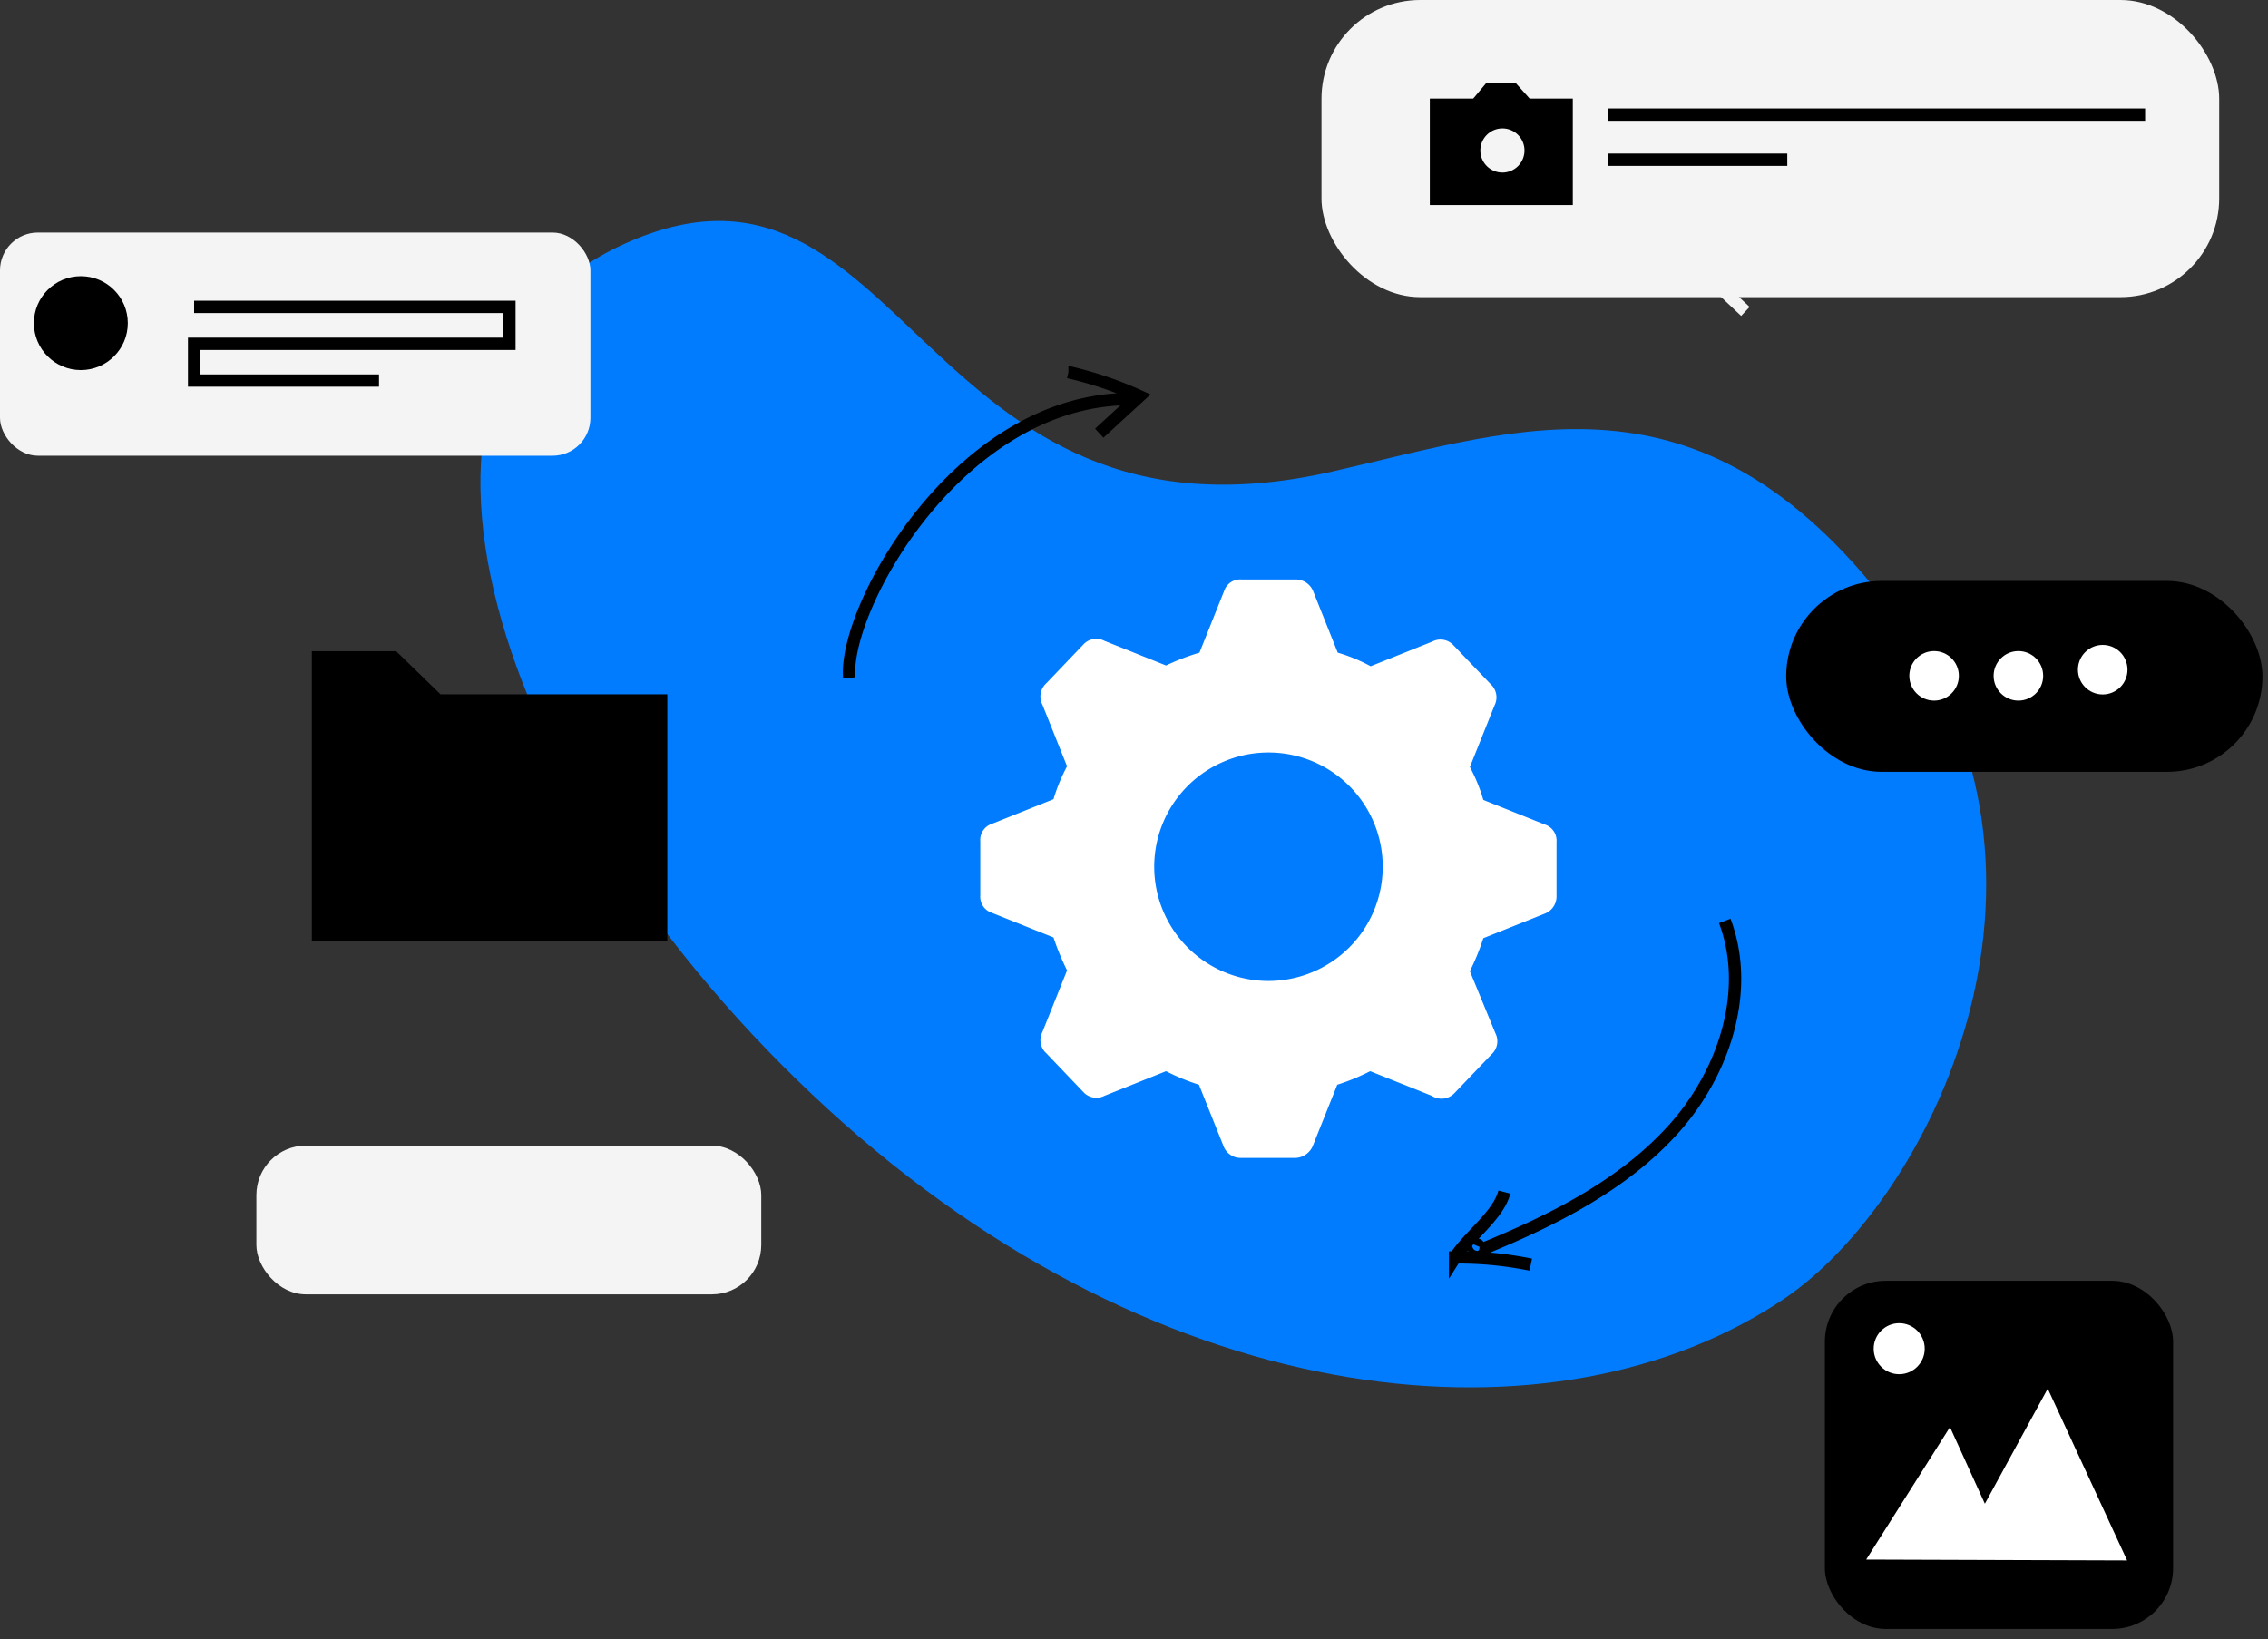 <svg xmlns="http://www.w3.org/2000/svg" width="184" height="133" fill="none" fill-rule="evenodd"><rect width="100%" height="100%" fill="#333333" stroke="none"/><path d="M144.73 105.4c11.77-7.94 24.84-34.14 9.28-55.22S123.7 34.7 108.1 38.26C74.45 45.94 73.46 9.43 50.63 19.8 28.7 29.74 39.7 64.85 67.17 90s59.28 27.73 77.56 15.4z" fill="#017cff" fill-rule="nonzero"/><g stroke="#f4f4f4"><path d="M137.63 21.5a56 56 0 0 0-5.29-4"/><path d="M141.6 25.27l-4-3.76"/></g><g fill-rule="nonzero"><g fill="#f4f4f4"><rect x="107.21" width="72.83" height="24.11" rx="8.01"/><rect x="20.8" y="92.96" width="40.96" height="12.07" rx="4.01"/><rect y="18.87" width="47.9" height="18.11" rx="3.07"/></g><rect fill="#000" x="144.91" y="47.14" width="38.64" height="15.49" rx="7.745"/><g fill="#fff"><circle cx="156.91" cy="54.84" r="2.01"/><circle cx="163.75" cy="54.84" r="2.01"/><circle cx="170.59" cy="54.34" r="2.01"/></g><rect fill="#000" x="148.05" y="103.93" width="28.25" height="28.25" rx="4.94"/><g fill="#fff"><path d="M151.4 126.55l6.8-10.75 2.83 6.22 5.1-9.34 6.44 13.94z"/><circle cx="154.08" cy="109.44" r="2.07"/></g></g><path d="M130.47 9.3h43.56m-43.56 3.66H145" stroke="#000"/><g fill-rule="nonzero" fill="#000"><path d="M25.3 61.64v14.7h28.84v-20h-18.4l-3.6-3.5H25.3z"/><circle cx="6.56" cy="26.22" r="3.81"/><path d="M124.1 8L123 6.77h-2.45L119.52 8H116v8.64h11.6V8h-3.5zm-2.2 6a1.79 1.79 0 0 1-1.279-3.052 1.79 1.79 0 0 1 3.059 1.262 1.79 1.79 0 0 1-1.78 1.79z"/></g><path stroke="#000" d="M15.75 24.9h25.58v3H15.75v2.98h15"/><path d="M119.25 78.8a18.74 18.74 0 0 0 1.09-2.67l5-2a1.49 1.49 0 0 0 .94-1.41v-4.4a1.37 1.37 0 0 0-.94-1.41l-5-2a13.57 13.57 0 0 0-1.09-2.67l2-5a1.45 1.45 0 0 0-.32-1.73l-3-3.14a1.43 1.43 0 0 0-1.73-.31l-5 2a13.59 13.59 0 0 0-2.67-1.1l-2-5a1.52 1.52 0 0 0-1.41-.94h-4.4a1.37 1.37 0 0 0-1.41.94l-2 5A18.34 18.34 0 0 0 94.6 54l-5-2a1.42 1.42 0 0 0-1.72.31l-3 3.14a1.44 1.44 0 0 0-.31 1.73l2 5a14.22 14.22 0 0 0-1.1 2.67l-5 2a1.37 1.37 0 0 0-.94 1.41v4.4a1.37 1.37 0 0 0 .94 1.41l5 2a20.06 20.06 0 0 0 1.1 2.67l-2 5a1.43 1.43 0 0 0 .31 1.72l3 3.14a1.43 1.43 0 0 0 1.72.32l5-2a17.29 17.29 0 0 0 2.67 1.1l2 5a1.49 1.49 0 0 0 1.41.94h4.4a1.6 1.6 0 0 0 1.41-.94l2-5a17.71 17.71 0 0 0 2.67-1.1l5 2a1.45 1.45 0 0 0 1.84-.22l3-3.14a1.43 1.43 0 0 0 .32-1.72l-2.07-5.03zm-16.33.8a9.27 9.27 0 0 1-6.568-15.821 9.27 9.27 0 0 1 15.828 6.551 9.28 9.28 0 0 1-9.26 9.27z" fill="#fff" fill-rule="nonzero"/><path d="M139.93 74.73c2.15 5.7-.08 12.36-4.17 16.9S126 99 120.4 101.3c-.28.12-.67.2-.84 0s.48-.45.36-.17m2.13-4.4c-.5 1.92-2.93 3.6-4 5.3a29.45 29.45 0 0 1 6.14.59M68.9 55c-.5-5.6 8.92-22.77 23-22.62m-5.22-2.18a30.16 30.16 0 0 1 5.77 1.95l-3.27 3" stroke="#000"/></svg>
